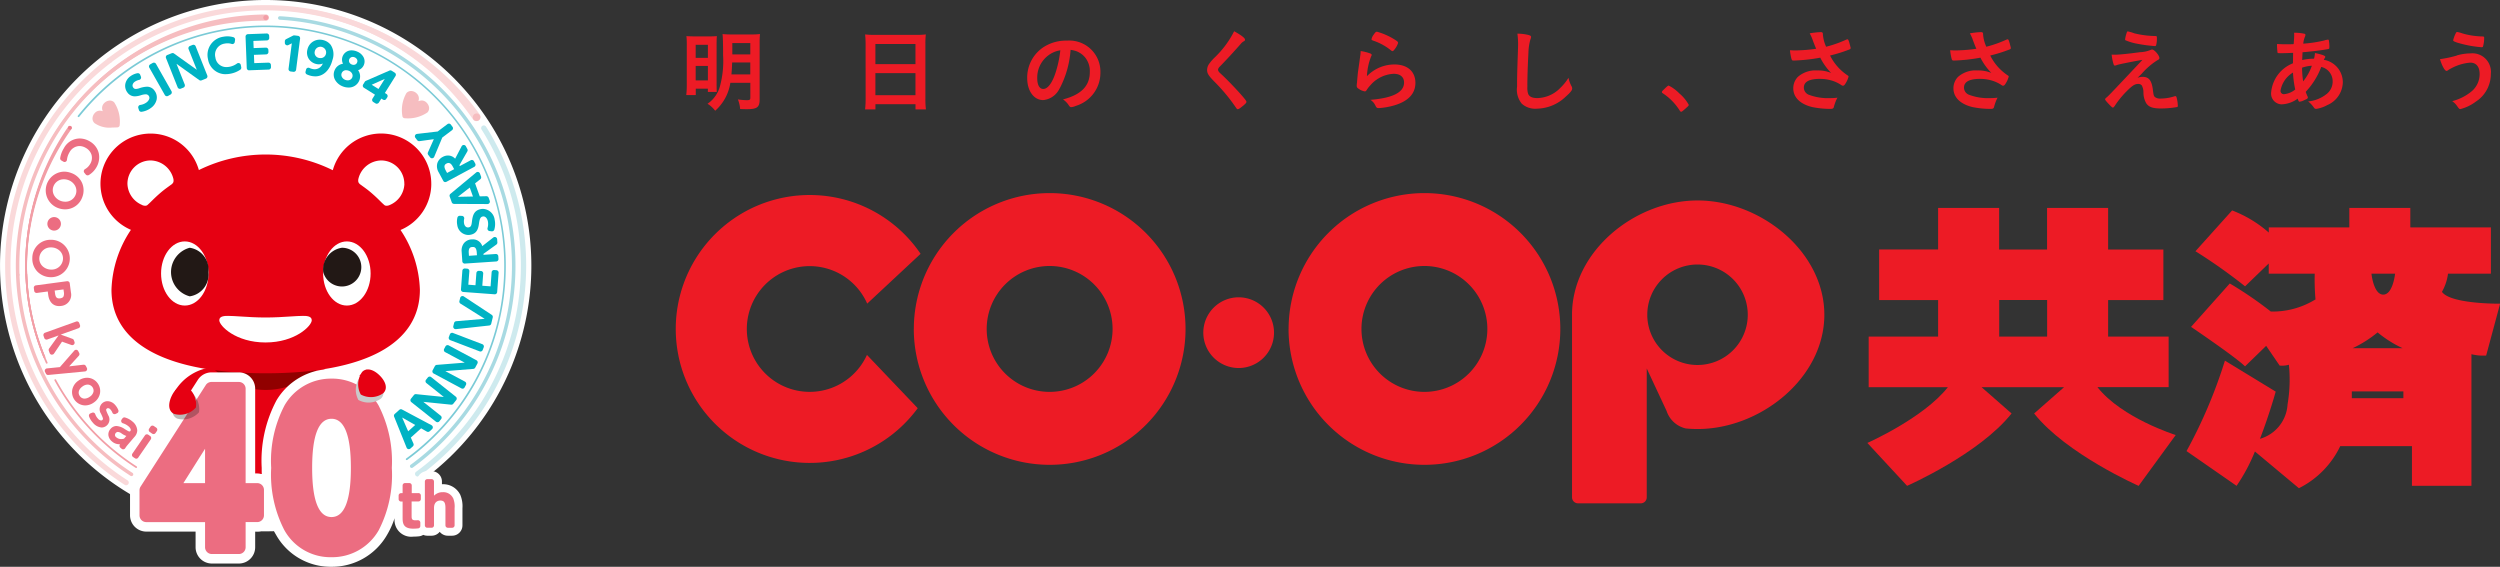 <svg xmlns="http://www.w3.org/2000/svg" xmlns:xlink="http://www.w3.org/1999/xlink" width="206.545" height="46.826" viewBox="0 0 206.545 46.826"><rect x="0" y="0" width="206.545" height="46.826" fill="#333333" stroke="none"/><defs><style>.a{fill:none;}.b{clip-path:url(#a);}.c{fill:#ed1b25;}.d{fill:#fff;}.e{fill:#f29ea6;}.f{fill:#ed7e8d;}.g{fill:#fad9da;}.h{fill:#f6bdc0;}.i{fill:#ceeaee;}.j{fill:#7acad6;}.k{fill:#a8dae2;}.l{fill:#e60012;}.m{fill:#910000;}.n{fill:#221815;}.o{fill:#ec6d81;}.p{opacity:0.3;}.p,.r{mix-blend-mode:multiply;isolation:isolate;}.q{clip-path:url(#c);}.s{clip-path:url(#e);}.t{clip-path:url(#f);}.u{fill:#c9caca;}.v{fill:#00b3c4;}</style><clipPath id="a"><rect class="a" width="206.545" height="46.826"/></clipPath><clipPath id="c"><rect class="a" width="2.251" height="2.388"/></clipPath><clipPath id="e"><rect class="a" width="2.288" height="2.289"/></clipPath><clipPath id="f"><rect class="a" width="2.288" height="2.288"/></clipPath></defs><g transform="translate(0.273)"><g class="b" transform="translate(-0.273)"><g transform="translate(0 0)"><g class="b"><path class="c" d="M128.895,49.04a11.067,11.067,0,1,1,.238-12.754L124.722,40.4a5.194,5.194,0,1,0-.02,4.238Z" transform="translate(-53.075 -15.316)"/><path class="c" d="M196.855,53.758a2.921,2.921,0,1,0-2.921-2.925,2.923,2.923,0,0,0,2.921,2.925" transform="translate(-94.519 -23.353)"/><path class="c" d="M147.28,42.352A11.224,11.224,0,1,1,158.5,53.571a11.227,11.227,0,0,1-11.223-11.22M158.5,47.545a5.2,5.2,0,1,0-5.2-5.193,5.194,5.194,0,0,0,5.2,5.193" transform="translate(-71.781 -15.169)"/><path class="c" d="M207.68,42.352A11.224,11.224,0,1,1,218.9,53.571a11.226,11.226,0,0,1-11.224-11.22M218.9,47.545a5.2,5.2,0,1,0-5.2-5.193,5.2,5.2,0,0,0,5.2,5.193" transform="translate(-101.218 -15.169)"/><path class="c" d="M259.531,46.187V56.831a.494.494,0,0,1-.493.5h-5.185a.5.5,0,0,1-.495-.5V41.751c0-5.212,5.159-9.443,10.374-9.443s10.472,4.231,10.472,9.443-5.257,9.44-10.472,9.44q-.487,0-.977-.047a2.192,2.192,0,0,1-1.587-1.454Zm4.2-.286a4.151,4.151,0,1,0-4.155-4.151,4.149,4.149,0,0,0,4.155,4.151" transform="translate(-123.481 -15.746)"/><path class="c" d="M317.207,48.319h-6.818l2.479,2.173c-2.65,3.349-8.631,5.979-8.631,5.979l-3.282-3.544s4.632-2.043,6.653-4.608h-6.545V44.143H306.8V41.122h-4.872V36.945H306.8V33.511h5.042v3.434h3.96V33.511h5.044v3.434h4.565v4.177h-4.565v3.021h5v4.175h-5.882c2.022,2.565,6.467,3.954,6.467,3.954l-3.065,4.2s-5.978-2.63-8.633-5.979l2.471-2.171Zm-1.4-7.2h-3.96v3.022h3.96Z" transform="translate(-146.677 -16.332)"/><path class="c" d="M363.055,41.075a19.008,19.008,0,0,1-.064-2.131h-3.8V38.1l-1.955,1.888a44.18,44.18,0,0,0-4.1-2.9l3.03-3.371a10.019,10.019,0,0,1,3.03,1.828v-.424h6.653V33.51h5.04v1.608h6.657v3.826h-3.544a4.1,4.1,0,0,1-.5,1.5c.717,1.023,4.805.979,4.805.979l-1.152,4.283a3.974,3.974,0,0,1-1.217-.11V56.47h-4.914V53.188H365.1a7.486,7.486,0,0,1-3.416,3.479l-3.634-3.035a14.655,14.655,0,0,1-1.516,2.838L352.4,53.6a40.758,40.758,0,0,0,3.172-7.472l4.195,2.558s-.517,1.879-1.3,3.9a3.146,3.146,0,0,0,2.28-2.852,12.087,12.087,0,0,0,.11-3.268,2.031,2.031,0,0,1-.764.069l-1.114-1.63L357.233,46.6c-.784-.779-4.46-3.261-4.46-3.261l3.2-3.587a31.249,31.249,0,0,1,3.389,2.318A6.718,6.718,0,0,0,363,41.1m7.315,7.569h-4.259v.562h4.259Zm-.063-3.568a9.651,9.651,0,0,1-2.067-1.308,9.651,9.651,0,0,1-2.066,1.308Zm-2.574-6.157s.172,1.729.973,1.729.979-1.729.979-1.729Z" transform="translate(-171.753 -16.332)"/><path class="c" d="M110.645,6.394a6.218,6.218,0,0,0-.031-.735c.21.012.365.022.78.022h1.12c.282,0,.432-.009.616-.022-.014.169-.022.317-.022.652V9.531c0,.379.007.587.014.737h-.735V10h-1v.526H110.6a6.61,6.61,0,0,0,.044-.846Zm.734,1.061h1.01V6.378h-1.01Zm0,1.862h1.01V8.123h-1.01Zm2.865.2a3.857,3.857,0,0,1-1.254,2.308,2.3,2.3,0,0,0-.632-.578,2.546,2.546,0,0,0,1.019-1.418,7.963,7.963,0,0,0,.268-2.588c0-1-.016-1.433-.045-1.753a6.989,6.989,0,0,0,.786.031h1.537a6.112,6.112,0,0,0,.771-.031,6.907,6.907,0,0,0-.031.788V10.9c0,.631-.208.794-1.039.794-.165,0-.289,0-.571-.014a2.689,2.689,0,0,0-.186-.794,5.38,5.38,0,0,0,.728.065c.251,0,.3-.036.3-.213V9.516Zm.148-1.684c-.007.313-.029.676-.058.989h1.557V7.832Zm1.5-1.6h-1.485v.935h1.485Z" transform="translate(-53.904 -2.674)"/><path class="c" d="M139.462,6.312c0-.275-.016-.528-.038-.764a6.12,6.12,0,0,0,.8.036h3.45a5.465,5.465,0,0,0,.764-.036,6.427,6.427,0,0,0-.036.734v4.594a6.605,6.605,0,0,0,.045.867h-.862v-.43h-3.31v.43h-.855a7.683,7.683,0,0,0,.045-.867ZM140.272,8h3.31V6.341h-3.31Zm0,2.569h3.31V8.745h-3.31Z" transform="translate(-67.948 -2.704)"/><path class="c" d="M168.223,10.5a1.663,1.663,0,0,1-1.351.958c-.771,0-1.321-.757-1.321-1.809a3,3,0,0,1,1.438-2.621,3.421,3.421,0,0,1,1.85-.482,2.568,2.568,0,0,1,2.76,2.627,2.856,2.856,0,0,1-2.042,2.768,1.139,1.139,0,0,1-.363.1c-.088,0-.127-.031-.222-.172a1.632,1.632,0,0,0-.466-.466c1.5-.387,2.217-1.113,2.217-2.263a1.783,1.783,0,0,0-.437-1.263,1.763,1.763,0,0,0-.7-.468,2.365,2.365,0,0,0-.452-.1,8.059,8.059,0,0,1-.907,3.2m-1.107-2.6a2.3,2.3,0,0,0-.741,1.729c0,.573.186.9.5.9.372,0,.751-.506,1.031-1.394a9.212,9.212,0,0,0,.378-1.8,2.189,2.189,0,0,0-1.165.565" transform="translate(-80.685 -3.189)"/><path class="c" d="M197.676,5.737c0,.067-.024.089-.157.163a.822.822,0,0,0-.184.17c-.527.6-1.18,1.315-1.707,1.85-.127.125-.179.215-.179.3s.059.179.2.306c.452.406,1.2,1.18,1.723,1.772.332.387.421.5.421.58s-.141.215-.437.444c-.141.112-.222.155-.274.155s-.089-.022-.163-.141a14.845,14.845,0,0,0-1.693-2.054c-.563-.565-.683-.752-.683-1.055a.9.9,0,0,1,.148-.466,3.707,3.707,0,0,1,.52-.595,7.9,7.9,0,0,0,1.567-2.129c.578.318.9.563.9.7" transform="translate(-94.815 -2.456)"/><path class="c" d="M218.7,9.162c.036-.416.058-.674.082-.808.134-.964.193-1.38.193-1.4a2.013,2.013,0,0,0,.014-.246,3.931,3.931,0,0,1,.8.2c.083.043.112.074.112.125a.205.205,0,0,1-.038.1,5.054,5.054,0,0,0-.356,1.653,3.164,3.164,0,0,1,2.27-.97c1.077,0,1.736.578,1.736,1.519,0,.883-.576,1.508-1.727,1.855a5.832,5.832,0,0,1-1.3.231c-.154,0-.192-.029-.3-.253a1.1,1.1,0,0,0-.392-.43c1.861-.148,2.782-.623,2.782-1.432,0-.454-.32-.719-.855-.719a2.719,2.719,0,0,0-1.949.972,2.225,2.225,0,0,0-.262.334c-.065.11-.11.148-.177.148a1.237,1.237,0,0,1-.549-.246.235.235,0,0,1-.119-.237,1.345,1.345,0,0,1,.023-.237Zm3.05-3.436c.266.165.334.222.334.306a1.543,1.543,0,0,1-.255.488c-.116.157-.155.193-.213.193-.036,0-.059-.014-.148-.082a4.614,4.614,0,0,0-1.447-.785c-.112-.046-.134-.058-.134-.119a.924.924,0,0,1,.191-.392c.121-.179.172-.224.262-.224a5.548,5.548,0,0,1,1.409.616" transform="translate(-106.575 -2.49)"/><path class="c" d="M245.439,5.527c.165.052.217.09.217.165a.445.445,0,0,1-.045.177,4.293,4.293,0,0,0-.172,1.113c-.065,1.286-.089,2.072-.089,2.872a1.6,1.6,0,0,0,.06.52c.081.244.341.37.757.37a2.727,2.727,0,0,0,1.917-.852,4.257,4.257,0,0,0,.665-.824,2.43,2.43,0,0,0,.269.726.457.457,0,0,1,.036.171c0,.134-.156.326-.527.653a3.518,3.518,0,0,1-2.388,1,1.658,1.658,0,0,1-1.247-.408,1.834,1.834,0,0,1-.392-1.411c0-.645.005-1.053.065-2.76.007-.222.015-.415.015-.52a6.46,6.46,0,0,0-.053-1.1,4.082,4.082,0,0,1,.912.11" transform="translate(-119.163 -2.64)"/><path class="c" d="M269.275,14.435a3.267,3.267,0,0,1,.786.95c0,.059-.022.083-.237.281-.253.224-.332.291-.384.291s-.083-.029-.129-.105a4.7,4.7,0,0,0-1.378-1.411c-.069-.044-.09-.074-.09-.11,0-.059.022-.082.349-.394.126-.11.162-.141.216-.141a3.207,3.207,0,0,1,.867.638" transform="translate(-130.54 -6.724)"/><path class="c" d="M293.5,6.469a.119.119,0,0,1-.074.134,12.133,12.133,0,0,1-1.626.511,4.248,4.248,0,0,0,1.469,1.655.1.1,0,0,1,.059.089,2.009,2.009,0,0,1-.289.623c-.067.1-.112.126-.177.126s-.069-.007-.165-.074a2.913,2.913,0,0,0-.836-.372,3.4,3.4,0,0,0-.907-.117c-.883,0-1.32.243-1.32.728a.64.64,0,0,0,.437.593,4.436,4.436,0,0,0,1.743.267,4.121,4.121,0,0,0,.595-.036,3.514,3.514,0,0,0-.3.786c-.038.112-.1.141-.3.141a7.545,7.545,0,0,1-1.5-.155c-.986-.246-1.548-.8-1.548-1.545a1.347,1.347,0,0,1,.385-.95,2.213,2.213,0,0,1,1.595-.526,2.778,2.778,0,0,1,1.149.208,5.064,5.064,0,0,1-.9-1.263,14.685,14.685,0,0,1-2.213.239c-.1,0-.134-.031-.17-.155a4.158,4.158,0,0,1-.119-.7c.237.016.356.016.5.016a12.818,12.818,0,0,0,1.664-.136c-.045-.094-.215-.524-.268-.666a3.514,3.514,0,0,0-.267-.609,6.764,6.764,0,0,1,.9-.1c.132,0,.186.036.186.132a2.992,2.992,0,0,0,.251,1.031l.014.045a9.618,9.618,0,0,0,1.685-.594.214.214,0,0,1,.09-.02c.065,0,.117.132.237.614Z" transform="translate(-140.604 -2.527)"/><path class="c" d="M319.312,6.469a.118.118,0,0,1-.076.134,12.3,12.3,0,0,1-1.624.511,4.232,4.232,0,0,0,1.469,1.655.1.1,0,0,1,.058.089,2.039,2.039,0,0,1-.288.623c-.067.1-.112.126-.178.126s-.067-.007-.163-.074a2.921,2.921,0,0,0-.838-.372,3.372,3.372,0,0,0-.907-.117q-1.322,0-1.321.728a.639.639,0,0,0,.439.593,4.42,4.42,0,0,0,1.741.267,4.1,4.1,0,0,0,.594-.036,3.556,3.556,0,0,0-.294.786c-.038.112-.1.141-.3.141a7.441,7.441,0,0,1-1.5-.155c-.988-.246-1.552-.8-1.552-1.545a1.347,1.347,0,0,1,.385-.95,2.217,2.217,0,0,1,1.6-.526,2.787,2.787,0,0,1,1.151.208,5.17,5.17,0,0,1-.907-1.263,14.612,14.612,0,0,1-2.211.239c-.1,0-.132-.031-.17-.155a4.263,4.263,0,0,1-.117-.7c.237.016.356.016.5.016a12.759,12.759,0,0,0,1.662-.136c-.045-.094-.215-.524-.267-.666a3.251,3.251,0,0,0-.268-.609,6.8,6.8,0,0,1,.9-.1c.134,0,.188.036.188.132a2.945,2.945,0,0,0,.251,1.031l.014.045a9.644,9.644,0,0,0,1.683-.594.223.223,0,0,1,.091-.02c.067,0,.119.132.236.614Z" transform="translate(-153.183 -2.527)"/><path class="c" d="M340.1,6.99c.332,0,1.215-.09,2.057-.208a2.492,2.492,0,0,0,.882-.186.274.274,0,0,1,.119-.036c.193,0,.608.482.608.7,0,.081-.038.126-.128.163a5.705,5.705,0,0,0-1.321,1.127c-.117.119-.237.231-.356.343a1.365,1.365,0,0,1,.422-.074c.513,0,.75.3.845,1.069.053.437.076.519.179.607a.711.711,0,0,0,.49.117,3.673,3.673,0,0,0,1.127-.191.158.158,0,0,1,.053-.007.1.1,0,0,1,.1.074,2.8,2.8,0,0,1,.112.721c0,.072-.023.1-.092.11a7.541,7.541,0,0,1-1.326.112c-.661,0-1-.127-1.2-.446a1.769,1.769,0,0,1-.222-.869,1.176,1.176,0,0,0-.141-.593.368.368,0,0,0-.3-.119c-.268,0-.482.141-.936.594a7.631,7.631,0,0,0-1.008,1.24c-.045.074-.1.119-.143.119s-.11-.052-.349-.305c-.215-.23-.289-.326-.289-.371s.007-.069.15-.186c.161-.148.222-.208.674-.683q1.138-1.2,2.263-2.4c-1.127.2-2.054.394-2.13.437a.4.4,0,0,1-.148.038c-.067,0-.082-.022-.134-.186a3.936,3.936,0,0,1-.134-.719c.127.007.179.007.268.007m1.58-1.772a7.712,7.712,0,0,0,1.789.23c.088.007.1.019.1.222a2.051,2.051,0,0,1-.067.549.106.106,0,0,1-.089.06,11.7,11.7,0,0,1-1.424-.186,4.61,4.61,0,0,1-1.026-.3.1.1,0,0,1-.022-.069,3.048,3.048,0,0,1,.14-.571c.022-.067.051-.088.091-.088a4.081,4.081,0,0,1,.511.15" transform="translate(-165.362 -2.47)"/><path class="c" d="M367.85,6.934c-.291.014-.654.029-.912.029-.363,0-.363,0-.379-.074a4.877,4.877,0,0,1-.038-.683c.336.014.468.022.714.022.213,0,.4,0,.66-.012.03-.359.045-.573.045-.737,0-.082,0-.11-.007-.206a4.07,4.07,0,0,1,.845.082c.059.014.09.043.09.1a.416.416,0,0,1-.045.157,2.034,2.034,0,0,0-.134.564,10.639,10.639,0,0,0,1.693-.253,1.925,1.925,0,0,1,.349-.081c.036,0,.058.02.074.067a3.228,3.228,0,0,1,.042.547c0,.121-.013.148-.094.165-.447.09-1.344.2-2.128.267V7l-.016.306-.007.222a4.272,4.272,0,0,1,.978-.11,2.883,2.883,0,0,0,.077-.468c.57.119.851.222.851.311,0,.03-.005.054-.072.15a.315.315,0,0,0-.047.1,1.882,1.882,0,0,1,1.568,1.841,2.1,2.1,0,0,1-1.284,1.9,2.769,2.769,0,0,1-.907.312.211.211,0,0,1-.186-.088,2.236,2.236,0,0,0-.488-.527,2.9,2.9,0,0,0,1.55-.631,1.3,1.3,0,0,0,.475-1.012,1.214,1.214,0,0,0-.943-1.208,6.155,6.155,0,0,1-1.283,2.058c.044.132.082.215.139.356a.211.211,0,0,1,.038.117c0,.069-.065.119-.3.215a1.081,1.081,0,0,1-.379.127c-.067,0-.082-.022-.163-.253a2.327,2.327,0,0,1-1.342.47.888.888,0,0,1-.847-1,2.85,2.85,0,0,1,1.8-2.39Zm-1.039,3.116a.273.273,0,0,0,.294.3,1.7,1.7,0,0,0,.921-.387,8.514,8.514,0,0,1-.186-1.4,2.167,2.167,0,0,0-1.029,1.492M369.4,8a2.9,2.9,0,0,0-.811.163,7.978,7.978,0,0,0,.09,1.129A4.353,4.353,0,0,0,369.4,8" transform="translate(-178.398 -2.569)"/><path class="c" d="M394.626,7.086a4.235,4.235,0,0,1,1.149-.17,1.533,1.533,0,0,1,1.664,1.7,2.718,2.718,0,0,1-1.247,2.292,3.581,3.581,0,0,1-1.263.609c-.094,0-.119-.022-.275-.246a1.518,1.518,0,0,0-.406-.407,4.166,4.166,0,0,0,1.6-.809,1.86,1.86,0,0,0,.666-1.433c0-.6-.281-.941-.778-.941a3.958,3.958,0,0,0-1.6.488,1.531,1.531,0,0,0-.266.165.152.152,0,0,1-.09.031c-.141,0-.379-.417-.542-.973a9.118,9.118,0,0,0,1.4-.3m.5-1.812a6.31,6.31,0,0,0,1.61.238c.112,0,.141.031.141.11a2.6,2.6,0,0,1-.1.73c-.014.034-.051.051-.1.051a9.385,9.385,0,0,1-2.041-.387c-.282-.1-.32-.126-.32-.193a2.574,2.574,0,0,1,.231-.607c.036-.059.058-.074.1-.074a2.909,2.909,0,0,1,.475.132" transform="translate(-191.651 -2.506)"/><path class="d" d="M43.9,21.948A21.949,21.949,0,1,1,21.949,0,21.948,21.948,0,0,1,43.9,21.948" transform="translate(0 0)"/><path class="e" d="M5.642,39.543a.073.073,0,0,1-.068-.045A19.781,19.781,0,0,1,7.693,20.49a.073.073,0,0,1,.119.084,19.634,19.634,0,0,0-2.1,18.868.073.073,0,0,1-.04.1.067.067,0,0,1-.028.006" transform="translate(-1.98 -9.971)"/><path class="e" d="M5.642,39.543a.073.073,0,0,1-.068-.045A19.781,19.781,0,0,1,7.693,20.49a.073.073,0,0,1,.119.084,19.634,19.634,0,0,0-2.1,18.868.073.073,0,0,1-.04.1.067.067,0,0,1-.028.006" transform="translate(-1.98 -9.971)"/><path class="e" d="M5.661,39.382A19.882,19.882,0,0,1,7.638,20.35a.164.164,0,1,1,.271.187l0,0a19.789,19.789,0,0,0-2.342,4.328A19.572,19.572,0,0,0,4.37,29.651a19.854,19.854,0,0,0,1.291,9.732" transform="translate(-2 -9.883)"/><path class="e" d="M5.86,51.536a.072.072,0,0,1-.067-.044,19.7,19.7,0,0,1-1.687-7.318.073.073,0,0,1,.07-.076.074.074,0,0,1,.075.07,19.565,19.565,0,0,0,1.675,7.264.073.073,0,0,1-.037.1.077.077,0,0,1-.03.006" transform="translate(-2.001 -21.492)"/><path class="e" d="M15.523,68.455a.071.071,0,0,1-.039-.012,19.985,19.985,0,0,1-6.707-7.213.073.073,0,1,1,.128-.07,19.85,19.85,0,0,0,6.657,7.16.073.073,0,0,1-.039.134" transform="translate(-4.273 -29.789)"/><path class="f" d="M11.27,20.454a.155.155,0,1,1-.155-.155.156.156,0,0,1,.155.155" transform="translate(-5.341 -9.893)"/><path class="g" d="M10.825,44.63a.219.219,0,0,1-.118-.035A21.529,21.529,0,0,1,9.318,9.354a.219.219,0,1,1,.265.349,21.1,21.1,0,0,0,1.361,34.524.219.219,0,0,1-.118.4" transform="translate(-0.4 -4.537)"/><path class="g" d="M47.768,10.3a.219.219,0,0,1-.179-.093A21.086,21.086,0,0,0,18.209,5.1c-.211.149-.423.3-.631.461a.219.219,0,0,1-.265-.349c.211-.16.428-.319.643-.471A21.524,21.524,0,0,1,47.946,9.96a.219.219,0,0,1-.179.345" transform="translate(-8.396 -0.398)"/><path class="g" d="M17.655,5.473A22.155,22.155,0,0,1,21.282,3.2,21.174,21.174,0,0,1,25.3,1.694,21.511,21.511,0,0,1,48.26,9.969a.347.347,0,0,1-.564.4l0-.006a20.954,20.954,0,0,0-6.037-5.821A21.165,21.165,0,0,0,21.32,3.28a22.125,22.125,0,0,0-3.665,2.193" transform="translate(-8.605 -0.481)"/><path class="h" d="M76.819,18.6a.311.311,0,1,1-.311-.311.31.31,0,0,1,.311.311" transform="translate(-37.137 -8.915)"/><path class="h" d="M2.71,24.095a.146.146,0,0,1-.146-.141c-.009-.252-.014-.509-.014-.764A20.664,20.664,0,0,1,23.191,2.551a.146.146,0,1,1,0,.292A20.372,20.372,0,0,0,2.842,23.189c0,.252,0,.505.014.754a.146.146,0,0,1-.14.151Z" transform="translate(-1.243 -1.243)"/><path class="h" d="M2.847,23.844a21.289,21.289,0,0,1,.231-4.109,20.375,20.375,0,0,1,1.045-3.987A20.643,20.643,0,0,1,23.33,2.337a.256.256,0,1,1,0,.511h0a20.362,20.362,0,0,0-20.189,16.9,21.3,21.3,0,0,0-.294,4.1" transform="translate(-1.38 -1.139)"/><path class="h" d="M12.12,60.784a.149.149,0,0,1-.079-.023,20.659,20.659,0,0,1-9.465-16.6.145.145,0,0,1,.14-.151.144.144,0,0,1,.152.14A20.364,20.364,0,0,0,12.2,60.515a.146.146,0,0,1-.079.269" transform="translate(-1.256 -21.448)"/><path class="e" d="M42.845,2.644a.207.207,0,1,1-.207-.207.207.207,0,0,1,.207.207" transform="translate(-20.68 -1.187)"/><path class="i" d="M67.119,49.227a.219.219,0,0,1-.129-.4,21.085,21.085,0,0,0,5.4-28.273.219.219,0,0,1,.371-.234,21.524,21.524,0,0,1-5.513,28.861.221.221,0,0,1-.129.042" transform="translate(-32.605 -9.855)"/><path class="j" d="M39.7,40.006a.073.073,0,0,1-.059-.03.074.074,0,0,1,.016-.1A19.711,19.711,0,1,0,12.646,11.645a.073.073,0,0,1-.114-.091A19.855,19.855,0,1,1,39.746,39.992a.074.074,0,0,1-.043.014" transform="translate(-6.1 -1.994)"/><path class="k" d="M55.854,39.936a.146.146,0,0,1-.086-.264A20.35,20.35,0,0,0,44.949,2.906a.146.146,0,0,1-.137-.154.144.144,0,0,1,.154-.137A20.642,20.642,0,0,1,55.94,39.908a.147.147,0,0,1-.086.028" transform="translate(-21.84 -1.274)"/><path class="l" d="M43.574,61.793c0-.248.479-2.433.479-2.433-2.36,2.09-2.36-.2-4.56-.2-.129,0-2.694.144-3.875.144-1.288,0-4.063-.144-4.179-.144a4.129,4.129,0,0,0-3.273,2,12.747,12.747,0,0,1,1.224,1.82c.129,2.068-.572.74,1.4-.492-.23,1.826-.065,3.607,1.058,4.534a3.348,3.348,0,0,0,.818.483c.067.279,2.255.5,2.252.471.274.016.516.02.7.02s.392,0,.643-.01c0,.026,2.178-.164,2.239-.422a3.1,3.1,0,0,0,.887-.541c1.094-.979,1.308-2.692,1.123-4.459,1.925,1.18,3.072.01,3.064-.761" transform="translate(-13.727 -28.831)"/><path class="l" d="M42.42,66a2.077,2.077,0,1,1,.046-2.394l-.829.772a.975.975,0,1,0,0,.8Z" transform="translate(-18.845 -30.557)"/><path class="m" d="M43.02,56.794A3.972,3.972,0,0,0,38.84,53.8a3.972,3.972,0,0,0-4.179,2.995,6.144,6.144,0,0,0,8.359,0" transform="translate(-16.893 -26.22)"/><path class="l" d="M43.521,25.711a4.144,4.144,0,0,0-8.136-1.157A12.5,12.5,0,0,0,24.32,24.54a4.143,4.143,0,1,0-5.613,4.939A9.384,9.384,0,0,0,17.1,34.43c0,4.447,4.524,6.9,12.739,6.9s12.741-2.449,12.741-6.9a9.375,9.375,0,0,0-1.6-4.939,4.143,4.143,0,0,0,2.543-3.78" transform="translate(-7.89 -10.49)"/><path class="d" d="M29.879,41.557c0,1.464-.878,2.65-1.96,2.65s-1.96-1.187-1.96-2.65.878-2.649,1.96-2.649,1.96,1.186,1.96,2.649" transform="translate(-12.652 -18.963)"/><path class="n" d="M30.654,41.937a1.822,1.822,0,0,1-1.544,2.007,2.076,2.076,0,0,1,0-4.014,1.822,1.822,0,0,1,1.544,2.007" transform="translate(-13.435 -19.461)"/><path class="d" d="M52.077,41.557c0,1.464.878,2.65,1.96,2.65S56,43.021,56,41.557s-.878-2.649-1.96-2.649-1.96,1.186-1.96,2.649" transform="translate(-25.381 -18.963)"/><path class="n" d="M52.093,41.937a1.6,1.6,0,1,0,1.544-2.007,1.822,1.822,0,0,0-1.544,2.007" transform="translate(-25.389 -19.461)"/><path class="d" d="M39.16,53.106c-2.466,0-3.821-1.379-3.821-1.837,0-.359.474-.359.728-.359.272,0,.634.024,1.053.05.578.037,1.3.083,2.04.083S40.621,51,41.2,50.96c.419-.027.781-.05,1.052-.05.254,0,.728,0,.728.359,0,.457-1.355,1.837-3.821,1.837" transform="translate(-17.223 -24.812)"/><path class="d" d="M21.743,29.543a.594.594,0,0,0,.3.059c.128-.017.159-.075.238-.145.186-.161.417-.425.9-.849.444-.389.749-.582.95-.737a.493.493,0,0,0,.2-.222.628.628,0,0,0-.008-.3,1.976,1.976,0,0,0-1.888-1.488,1.92,1.92,0,0,0-1.9,1.939,1.959,1.959,0,0,0,1.213,1.74" transform="translate(-10.006 -12.605)"/><path class="d" d="M61.539,27.8a1.919,1.919,0,0,0-1.9-1.939,1.975,1.975,0,0,0-1.887,1.488.628.628,0,0,0-.009.3.5.5,0,0,0,.2.222c.2.155.506.347.95.737.483.423.714.687.9.849.08.07.111.128.239.145a.6.6,0,0,0,.3-.059,1.959,1.959,0,0,0,1.213-1.74" transform="translate(-28.135 -12.605)"/><path class="d" d="M48.214,69.829A1.565,1.565,0,0,0,46.8,69h-.077v-.225a.855.855,0,0,0-.854-.855h-.355a.855.855,0,0,0-.827.643.853.853,0,0,0-.664-.319h-.356a.845.845,0,0,0-.309.059c.007-.213.011-.43.011-.653a10.867,10.867,0,0,0-1.2-5.556,5.3,5.3,0,0,0-9.111-.03,10.608,10.608,0,0,0-1.226,5.586c0,.177,0,.351.008.523a1.347,1.347,0,0,0-.377-.055h-.17V61.107a1.348,1.348,0,0,0-1.346-1.346h-2.26a1.341,1.341,0,0,0-1.133.619l-5.387,8.39a1.343,1.343,0,0,0-.213.727v2.073A1.348,1.348,0,0,0,22.3,72.915h4.07v1.291a1.348,1.348,0,0,0,1.346,1.347h2.231a1.348,1.348,0,0,0,1.346-1.347V72.915h.17a1.344,1.344,0,0,0,1.122-.6,6.256,6.256,0,0,0,.434.868A5.17,5.17,0,0,0,37.6,75.821a5.243,5.243,0,0,0,4.58-2.62,6.946,6.946,0,0,0,.634-1.4,1.378,1.378,0,0,0,1.535,1.53,4.589,4.589,0,0,0,.477-.026.854.854,0,0,0,.352-.12.849.849,0,0,0,.337.069h.355a.852.852,0,0,0,.669-.323.852.852,0,0,0,.669.323h.356a.855.855,0,0,0,.854-.854V70.988a2.437,2.437,0,0,0-.2-1.16" transform="translate(-10.211 -28.995)"/><path class="o" d="M32.207,69.658h-.956v-7.8a.561.561,0,0,0-.56-.56h-2.26a.557.557,0,0,0-.471.257l-5.387,8.39a.557.557,0,0,0-.089.3v2.073a.561.561,0,0,0,.56.56H27.9v2.077a.561.561,0,0,0,.56.56h2.231a.561.561,0,0,0,.56-.56V72.876h.956a.561.561,0,0,0,.56-.56v-2.1a.561.561,0,0,0-.56-.56m-4.308,0H26.11l1.79-2.839Zm10.447-8.633a4.418,4.418,0,0,0-3.873,2.2,9.877,9.877,0,0,0-1.11,5.175,10.01,10.01,0,0,0,1.077,5.121,4.355,4.355,0,0,0,3.907,2.258,4.424,4.424,0,0,0,3.906-2.239A9.964,9.964,0,0,0,43.33,68.4a10.129,10.129,0,0,0-1.092-5.154,4.431,4.431,0,0,0-3.891-2.224m0,11.438c-1.062,0-1.6-1.366-1.6-4.06s.539-4.06,1.6-4.06,1.6,1.366,1.6,4.06-.538,4.06-1.6,4.06m10.031-1.587a.894.894,0,0,0-.83-.468,1,1,0,0,0-.735.291V69.527a.2.2,0,0,0-.2-.2H46.26a.2.2,0,0,0-.2.2v3.618a.2.2,0,0,0,.2.2h.355a.2.2,0,0,0,.2-.2V71.711c0-.571.4-.615.52-.615.31,0,.425.167.425.615v1.435a.2.2,0,0,0,.2.2h.356a.2.2,0,0,0,.2-.2V71.735a1.821,1.821,0,0,0-.129-.859m-2.849-.391h-.562v-.633a.2.2,0,0,0-.2-.2h-.356a.2.2,0,0,0-.2.2v.633h-.128a.2.2,0,0,0-.2.2v.293a.2.2,0,0,0,.2.2h.128V72.46c0,.449,0,.959.878.959a3.888,3.888,0,0,0,.41-.023.2.2,0,0,0,.176-.2V72.92a.2.2,0,0,0-.2-.2h-.016c-.063.005-.125.008-.183.008-.274,0-.32-.1-.32-.324V71.172h.562a.2.2,0,0,0,.2-.2v-.293a.2.2,0,0,0-.2-.2" transform="translate(-10.958 -29.742)"/><g class="p" transform="translate(14.24 32.274)"><g class="q"><g transform="translate(0 0)"><g class="q"><path class="n" d="M29.227,63.023a1.755,1.755,0,0,1,.752,1.718,1.756,1.756,0,0,1-1.8.527c-.489-.228-.5-.844-.209-1.464s.767-1.009,1.256-.781" transform="translate(-27.778 -62.958)"/></g></g></g></g><path class="l" d="M28.727,62.265a1.755,1.755,0,0,1,.752,1.718,1.756,1.756,0,0,1-1.8.527c-.489-.228-.5-.844-.209-1.464s.767-1.009,1.256-.781" transform="translate(-13.295 -30.314)"/><g class="r" transform="translate(29.392 30.975)"><g class="s"><g transform="translate(0 0)"><g class="t"><path class="u" d="M59.425,62.376a1.756,1.756,0,0,1-1.871.119,1.755,1.755,0,0,1,.119-1.872c.381-.381.964-.179,1.448.305s.686,1.066.3,1.447" transform="translate(-57.336 -60.425)"/></g></g></g></g><path class="l" d="M59.809,61.495a1.756,1.756,0,0,1-1.871.119,1.755,1.755,0,0,1,.119-1.872c.381-.381.964-.179,1.448.305s.686,1.066.3,1.447" transform="translate(-28.131 -29.02)"/><path class="h" d="M16.536,18.438a2.138,2.138,0,0,1-1.458-.364.514.514,0,0,1-.167-.437.694.694,0,0,1,.189-.4.549.549,0,0,1,.411-.192.849.849,0,0,1,.249.045.576.576,0,0,1,.112-.666.669.669,0,0,1,.472-.215.506.506,0,0,1,.354.145,2.856,2.856,0,0,1,.458,1.872.2.2,0,0,1-.188.2c-.163.008-.3.011-.431.011" transform="translate(-7.266 -7.901)"/><path class="v" d="M21.495,14.984a.2.2,0,0,1-.188-.138l-.055-.175a.2.2,0,0,1,.158-.253,1.152,1.152,0,0,0,.509-.2.656.656,0,0,0,.225-.267.285.285,0,0,0-.028-.288.3.3,0,0,0-.26-.124,1.414,1.414,0,0,0-.386.075,1.742,1.742,0,0,1-.5.093.738.738,0,0,1-.63-.336.892.892,0,0,1-.159-.693,1.021,1.021,0,0,1,.43-.639,1.42,1.42,0,0,1,.574-.245.185.185,0,0,1,.037,0,.2.2,0,0,1,.184.125l.064.164a.2.2,0,0,1-.143.264.965.965,0,0,0-.364.153.438.438,0,0,0-.178.24.284.284,0,0,0,.047.24.252.252,0,0,0,.22.117,1.043,1.043,0,0,0,.288-.061,2.171,2.171,0,0,1,.622-.126.75.75,0,0,1,.646.351.907.907,0,0,1,.157.723,1.161,1.161,0,0,1-.487.694,1.681,1.681,0,0,1-.751.305l-.029,0" transform="translate(-9.826 -5.747)"/><path class="v" d="M25.489,12.868a.2.2,0,0,1-.171-.1l-1.283-2.263a.2.2,0,0,1-.018-.15.2.2,0,0,1,.093-.118l.209-.118a.2.2,0,0,1,.268.074l1.283,2.264a.2.2,0,0,1-.074.268l-.209.118a.2.2,0,0,1-.1.026" transform="translate(-11.701 -4.919)"/><path class="v" d="M27.886,10.857a.206.206,0,0,1-.078-.016.2.2,0,0,1-.105-.108l-.962-2.418a.2.2,0,0,1,0-.151.2.2,0,0,1,.108-.105l.365-.145a.2.2,0,0,1,.073-.014.2.2,0,0,1,.114.036l1.885,1.347-.681-1.711a.2.2,0,0,1,.11-.255l.219-.088a.2.2,0,0,1,.073-.014.2.2,0,0,1,.078.016.2.2,0,0,1,.105.108l.962,2.418a.2.2,0,0,1-.11.255l-.364.145a.2.2,0,0,1-.073.014.2.2,0,0,1-.114-.036L27.608,8.79l.681,1.711a.2.2,0,0,1-.11.255l-.219.088a.2.2,0,0,1-.073.014" transform="translate(-13.026 -3.517)"/><path class="v" d="M34.962,8.983a1.464,1.464,0,0,1-1.474-1.248,1.511,1.511,0,0,1,1.258-1.845,1.752,1.752,0,0,1,.347-.035,1.772,1.772,0,0,1,.492.07.2.2,0,0,1,.14.217l-.026.183a.2.2,0,0,1-.195.169.194.194,0,0,1-.062-.01,1.063,1.063,0,0,0-.334-.053,1.265,1.265,0,0,0-.245.025A.924.924,0,0,0,34.1,7.606a.9.9,0,0,0,.921.788,1.358,1.358,0,0,0,.266-.028,1.5,1.5,0,0,0,.6-.267.2.2,0,0,1,.188-.025.2.2,0,0,1,.122.145l.039.195a.2.2,0,0,1-.084.2,2.157,2.157,0,0,1-.79.324,2.058,2.058,0,0,1-.4.042" transform="translate(-16.304 -2.853)"/><path class="v" d="M39.882,8.438a.2.2,0,0,1-.2-.19l-.1-2.6a.2.2,0,0,1,.19-.2l1.561-.058a.2.2,0,0,1,.2.19l.007.184a.2.2,0,0,1-.189.2l-1.122.042.022.592,1.017-.037a.2.2,0,0,1,.2.189l.006.169a.2.2,0,0,1-.189.2l-1.01.037.026.685L41.478,7.8a.2.2,0,0,1,.2.189l.007.184a.2.2,0,0,1-.19.2l-1.61.059" transform="translate(-19.295 -2.625)"/><path class="v" d="M46.645,8.712l-.026,0-.234-.03a.2.2,0,0,1-.17-.22l.271-2.107L46.2,6.5a.2.2,0,0,1-.091.022.2.2,0,0,1-.1-.028.2.2,0,0,1-.1-.167V6.186a.2.2,0,0,1,.107-.176l.57-.289a.194.194,0,0,1,.089-.022l.025,0,.3.038a.2.2,0,0,1,.17.22L46.839,8.54a.2.2,0,0,1-.195.172" transform="translate(-22.376 -2.777)"/><path class="v" d="M50.03,9.421a1.579,1.579,0,0,1-.386-.051,1.6,1.6,0,0,1-.31-.113.2.2,0,0,1-.1-.225l.045-.176a.2.2,0,0,1,.108-.13.2.2,0,0,1,.083-.018.2.2,0,0,1,.085.019,1.151,1.151,0,0,0,.214.078A.927.927,0,0,0,50,8.836a.717.717,0,0,0,.659-.476.879.879,0,0,1-.327.068.962.962,0,0,1-.24-.033,1,1,0,0,1-.587-.415.968.968,0,0,1-.112-.787,1.034,1.034,0,0,1,1.021-.8,1.154,1.154,0,0,1,.291.037,1.14,1.14,0,0,1,.6.38,1.4,1.4,0,0,1,.154,1.255c-.218.851-.752,1.359-1.427,1.359m.424-2.447A.473.473,0,0,0,50,7.347a.44.44,0,0,0,.332.551.547.547,0,0,0,.132.016.448.448,0,0,0,.455-.343.471.471,0,0,0-.053-.371.5.5,0,0,0-.414-.226" transform="translate(-23.991 -3.114)"/><path class="v" d="M55,11.187a1.308,1.308,0,0,1-.507-.108,1.231,1.231,0,0,1-.589-.507.9.9,0,0,1-.046-.814.877.877,0,0,1,.691-.535.751.751,0,0,1-.021-.633.778.778,0,0,1,.741-.473,1.137,1.137,0,0,1,.449.1,1.029,1.029,0,0,1,.539.485.761.761,0,0,1-.461,1.055.876.876,0,0,1,.09.869.928.928,0,0,1-.886.561m-.185-1.43a.386.386,0,0,0-.371.232.371.371,0,0,0,.012.321.519.519,0,0,0,.263.238.552.552,0,0,0,.216.046.392.392,0,0,0,.375-.235.378.378,0,0,0,0-.3.493.493,0,0,0-.272-.252.56.56,0,0,0-.222-.048m.537-1.1a.315.315,0,0,0-.279.452.382.382,0,0,0,.191.169.406.406,0,0,0,.16.034.3.3,0,0,0,.288-.192.294.294,0,0,0-.005-.256.378.378,0,0,0-.193-.172.412.412,0,0,0-.163-.035" transform="translate(-26.211 -3.956)"/><path class="v" d="M59.62,14.1a.2.2,0,0,1-.1-.03l-.194-.121a.2.2,0,0,1-.062-.271l.207-.329-.916-.575a.2.2,0,0,1-.062-.271l.138-.221a.2.2,0,0,1,.088-.076l1.95-.85a.191.191,0,0,1,.078-.017.2.2,0,0,1,.1.03l.26.163a.2.2,0,0,1,.062.271l-.881,1.405.136.086a.2.2,0,0,1,.088.123.2.2,0,0,1-.025.148L60.4,13.7a.2.2,0,0,1-.123.087.218.218,0,0,1-.044,0,.2.2,0,0,1-.1-.03l-.136-.086-.206.329a.2.2,0,0,1-.123.087.211.211,0,0,1-.044.005M59.2,12.527l.559.351.522-.834Z" transform="translate(-28.491 -5.526)"/><path class="h" d="M65.04,16.919a.2.2,0,0,1-.2-.186,2.813,2.813,0,0,1,.333-1.892.509.509,0,0,1,.384-.173.673.673,0,0,1,.45.187.582.582,0,0,1,.153.657.8.8,0,0,1,.279-.062.561.561,0,0,1,.388.167.708.708,0,0,1,.205.343.51.51,0,0,1-.126.481,2.858,2.858,0,0,1-1.867.477Z" transform="translate(-31.595 -7.149)"/><path class="o" d="M11.96,25.367a.2.2,0,0,1-.153-.072l-.117-.144a.2.2,0,0,1,.056-.3,1.125,1.125,0,0,0,.413-.407.952.952,0,0,0,.127-.768,1.008,1.008,0,0,0-.462-.572,1.057,1.057,0,0,0-.541-.161.964.964,0,0,0-.821.521,1.508,1.508,0,0,0-.209.622.2.2,0,0,1-.108.155.2.2,0,0,1-.087.021.2.2,0,0,1-.1-.029l-.17-.1a.2.2,0,0,1-.093-.2,2.149,2.149,0,0,1,.3-.8,1.494,1.494,0,0,1,1.311-.814,1.648,1.648,0,0,1,.848.248,1.548,1.548,0,0,1,.728.967,1.627,1.627,0,0,1-.22,1.208,1.772,1.772,0,0,1-.593.594.2.2,0,0,1-.1.029" transform="translate(-4.722 -10.878)"/><path class="o" d="M8.962,30.778a1.672,1.672,0,0,1-.585-.109,1.551,1.551,0,0,1,.5-3.006,1.679,1.679,0,0,1,.587.11,1.532,1.532,0,0,1,.9.822,1.551,1.551,0,0,1,.019,1.171,1.5,1.5,0,0,1-1.415,1.012m-.1-2.483A.9.9,0,0,0,8,28.877a.875.875,0,0,0,.049.734,1.047,1.047,0,0,0,.548.468,1.074,1.074,0,0,0,.374.068.9.9,0,0,0,.864-.583.872.872,0,0,0-.049-.734,1.043,1.043,0,0,0-.548-.468,1.076,1.076,0,0,0-.374-.068" transform="translate(-3.583 -13.482)"/><path class="o" d="M8.192,36.1a.564.564,0,0,1-.11-.011.559.559,0,0,1,.107-1.107.605.605,0,0,1,.109.01A.559.559,0,0,1,8.192,36.1" transform="translate(-3.719 -17.048)"/><path class="o" d="M6.714,41.737a1.564,1.564,0,0,1-1.1-.475,1.541,1.541,0,0,1-.406-1.121,1.5,1.5,0,0,1,1.546-1.495h.06a1.546,1.546,0,0,1-.04,3.091h-.06m.044-2.461a.935.935,0,0,0-.972.884.872.872,0,0,0,.28.68,1.044,1.044,0,0,0,.668.268h.039a.934.934,0,0,0,.97-.884.875.875,0,0,0-.28-.68,1.045,1.045,0,0,0-.668-.268Z" transform="translate(-2.538 -18.835)"/><path class="o" d="M7.536,47.376c-.494,0-.822-.34-.9-.932L6.6,46.17l-.9.12-.026,0a.2.2,0,0,1-.195-.171l-.031-.234a.2.2,0,0,1,.169-.221l2.578-.344.026,0a.2.2,0,0,1,.119.04.2.2,0,0,1,.075.13l.1.758A.919.919,0,0,1,7.7,47.365a1.242,1.242,0,0,1-.161.011M7.17,46.094l.027.2c.038.291.105.449.344.449a.627.627,0,0,0,.079-.006c.2-.027.26-.112.288-.173a.717.717,0,0,0,.019-.368L7.9,46Z" transform="translate(-2.654 -22.088)"/><path class="o" d="M7.694,54.548l-.024,0a.2.2,0,0,1-.161-.129l-.073-.2a.2.2,0,0,1,.026-.181l.762-1.057a.183.183,0,0,1,.021-.024h0l-.931.334a.2.2,0,0,1-.067.011.2.2,0,0,1-.185-.13L7,52.988a.2.2,0,0,1,.118-.252l2.579-.926a.188.188,0,0,1,.066-.012.2.2,0,0,1,.186.13l.065.18a.2.2,0,0,1-.119.252l-1.48.532,0,0a.2.2,0,0,1,.045.011l.932.337a.2.2,0,0,1,.118.119l.05.138a.2.2,0,0,1-.185.263.2.2,0,0,1-.066-.011l-.78-.278-.663.986a.2.2,0,0,1-.163.087" transform="translate(-3.404 -25.245)"/><path class="o" d="M7.485,58.456a.2.2,0,0,1-.175-.107L7.234,58.2a.2.2,0,0,1,.155-.286l1.075-.109,1.189-1.362a.2.2,0,0,1,.148-.068l.024,0a.2.2,0,0,1,.151.106l.083.161a.2.2,0,0,1-.029.222l-.8.88,1.181-.137.023,0a.2.2,0,0,1,.175.107l.085.164a.2.2,0,0,1-.156.286L7.5,58.455H7.485" transform="translate(-3.515 -27.476)"/><path class="o" d="M12.7,63.167a1.1,1.1,0,0,1-1.071-1.278,1.189,1.189,0,0,1,.514-.769,1.237,1.237,0,0,1,.709-.238,1.071,1.071,0,0,1,.884.465,1.086,1.086,0,0,1,.188.816,1.181,1.181,0,0,1-.511.764,1.242,1.242,0,0,1-.713.24m.2-1.722a.736.736,0,0,0-.418.154c-.319.224-.408.535-.227.792a.469.469,0,0,0,.394.214.764.764,0,0,0,.43-.156.672.672,0,0,0,.308-.42.51.51,0,0,0-.087-.373.5.5,0,0,0-.4-.211" transform="translate(-5.662 -29.672)"/><path class="o" d="M15.391,66.832a1.04,1.04,0,0,1-.726-.389,1.553,1.553,0,0,1-.325-.529.2.2,0,0,1,.113-.249l.143-.057a.2.2,0,0,1,.073-.014.191.191,0,0,1,.082.018.2.2,0,0,1,.1.114,1.029,1.029,0,0,0,.221.369.391.391,0,0,0,.265.155.153.153,0,0,0,.1-.039c.08-.074.089-.1-.111-.524a.667.667,0,0,1,.095-.853.656.656,0,0,1,.449-.179.863.863,0,0,1,.622.309,1.4,1.4,0,0,1,.269.433.2.2,0,0,1-.1.251l-.125.061a.193.193,0,0,1-.157.006.2.2,0,0,1-.112-.112.83.83,0,0,0-.159-.259.281.281,0,0,0-.2-.112.152.152,0,0,0-.107.044c-.074.068-.082.094.112.516l.012.027a.662.662,0,0,1-.546,1.013Z" transform="translate(-6.983 -31.511)"/><path class="o" d="M18.689,69.91a.2.2,0,0,1-.128-.047l-.107-.092a.2.2,0,0,1-.031-.266l.011-.015c-.023,0-.045,0-.066,0a.921.921,0,0,1-.608-.234.814.814,0,0,1-.289-.484.663.663,0,0,1,.167-.54.631.631,0,0,1,.5-.249,1.383,1.383,0,0,1,.68.253c.242.15.33.2.39.2a.092.092,0,0,0,.075-.041.16.16,0,0,0,.023-.153.56.56,0,0,0-.181-.236,1.288,1.288,0,0,0-.468-.252.2.2,0,0,1-.1-.3l.072-.1a.2.2,0,0,1,.16-.083.2.2,0,0,1,.054.008,1.591,1.591,0,0,1,.6.324,1.019,1.019,0,0,1,.409.755.844.844,0,0,1-.252.549l-.541.635a2.165,2.165,0,0,0-.2.272.2.2,0,0,1-.136.092l-.031,0m-.435-1.433a.237.237,0,0,0-.186.094.231.231,0,0,0,.046.348.623.623,0,0,0,.411.148.822.822,0,0,0,.232-.035l.191-.224a1.463,1.463,0,0,1-.414-.221.549.549,0,0,0-.28-.109" transform="translate(-8.512 -32.787)"/><path class="o" d="M21.62,71.322a.193.193,0,0,1-.111-.035l-.155-.106a.2.2,0,0,1-.051-.274l1.042-1.514a.2.2,0,0,1,.127-.082.206.206,0,0,1,.035,0,.2.2,0,0,1,.112.035l.155.107a.2.2,0,0,1,.05.273l-1.042,1.515a.2.2,0,0,1-.126.082.213.213,0,0,1-.036,0m1.43-2.033a.2.2,0,0,1-.112-.035l-.2-.136a.2.2,0,0,1-.051-.274l.117-.17a.2.2,0,0,1,.127-.082.166.166,0,0,1,.035,0,.2.2,0,0,1,.112.035l.2.136a.2.2,0,0,1,.05.274l-.117.17a.2.2,0,0,1-.126.082.211.211,0,0,1-.036,0" transform="translate(-10.366 -33.429)"/><path class="v" d="M64.716,69.252a.211.211,0,0,1-.044-.005.2.2,0,0,1-.138-.118L63.5,66.562a.2.2,0,0,1,.051-.219l.38-.341a.2.2,0,0,1,.131-.051.192.192,0,0,1,.093.024l2.442,1.3a.2.2,0,0,1,.039.32l-.2.18a.2.2,0,0,1-.131.05.2.2,0,0,1-.1-.026l-.472-.27-.851.764.218.5a.2.2,0,0,1-.049.225l-.2.18a.2.2,0,0,1-.132.051m-.06-1.471.585-.525-1.081-.617.5,1.143" transform="translate(-30.94 -32.142)"/><path class="v" d="M68.378,64.461a.194.194,0,0,1-.123-.043L66.22,62.8a.2.2,0,0,1-.031-.277l.245-.307a.2.2,0,0,1,.154-.074h.019l2.3.234-1.44-1.148a.2.2,0,0,1-.073-.132.2.2,0,0,1,.042-.145l.148-.185a.2.2,0,0,1,.154-.074.194.194,0,0,1,.123.043L69.9,62.356a.2.2,0,0,1,.031.276l-.245.307a.2.2,0,0,1-.154.074h-.02l-2.3-.234,1.44,1.148a.2.2,0,0,1,.073.132.2.2,0,0,1-.042.145l-.148.185a.2.2,0,0,1-.154.074" transform="translate(-32.238 -29.579)"/><path class="v" d="M72.172,59.213a.191.191,0,0,1-.093-.024l-2.293-1.228a.2.2,0,0,1-.08-.266l.185-.346a.2.2,0,0,1,.158-.1l2.308-.185-1.622-.869a.2.2,0,0,1-.08-.266l.111-.209a.2.2,0,0,1,.267-.08l2.293,1.228a.2.2,0,0,1,.08.267l-.185.346a.2.2,0,0,1-.158.1l-2.308.185,1.623.869a.2.2,0,0,1,.08.266l-.112.208a.2.2,0,0,1-.116.1.215.215,0,0,1-.057.008" transform="translate(-33.961 -27.104)"/><path class="v" d="M74.94,55.184a.194.194,0,0,1-.07-.013l-2.43-.928a.2.2,0,0,1-.113-.254l.085-.224a.2.2,0,0,1,.184-.127.2.2,0,0,1,.07.013l2.43.928a.2.2,0,0,1,.113.254l-.086.224a.2.2,0,0,1-.184.127" transform="translate(-35.244 -26.142)"/><path class="v" d="M73.241,50.444a.2.2,0,0,1-.191-.243l.064-.263a.2.2,0,0,1,.174-.15l2.355-.2-2-1.253a.2.2,0,0,1-.087-.213l.064-.263a.2.2,0,0,1,.119-.137.194.194,0,0,1,.18.019l2.308,1.522a.2.2,0,0,1,.083.211l-.126.52a.2.2,0,0,1-.17.149l-2.748.3h-.022" transform="translate(-35.6 -23.25)"/><path class="v" d="M77.069,45.4l-2.6-.193A.2.2,0,0,1,74.292,45l.115-1.551a.2.2,0,0,1,.2-.182h.014l.184.014a.2.2,0,0,1,.181.211L74.9,44.608l.591.044.075-1.008a.2.2,0,0,1,.2-.182h.014l.169.012a.2.2,0,0,1,.181.211l-.075,1.008.684.051.087-1.168a.2.2,0,0,1,.068-.134.2.2,0,0,1,.129-.048h.014l.184.014a.2.2,0,0,1,.181.211l-.119,1.6a.2.2,0,0,1-.2.182h-.015" transform="translate(-36.208 -21.086)"/><path class="v" d="M74.659,40.391a.2.2,0,0,1-.2-.184l-.054-.8A.994.994,0,0,1,74.6,38.7a.879.879,0,0,1,.645-.309l.068,0a.8.8,0,0,1,.795.56l.913-.715a.194.194,0,0,1,.121-.042.2.2,0,0,1,.08.017.2.2,0,0,1,.116.167l.018.267a.2.2,0,0,1-.081.173l-1.072.772.005.078,1.028-.069a.2.2,0,0,1,.13.049.2.2,0,0,1,.067.135l.015.224a.2.2,0,0,1-.184.21l-2.608.175m.635-1.371c-.116.008-.331.022-.3.487l.016.241.661-.045-.016-.238c-.03-.447-.232-.447-.33-.447h-.032" transform="translate(-36.264 -18.615)"/><path class="v" d="M74.584,35.821a.938.938,0,0,1-.913-.811,1.429,1.429,0,0,1,.011-.624.2.2,0,0,1,.192-.152l.185.009a.2.2,0,0,1,.183.238.956.956,0,0,0-.009.395c.041.2.165.322.323.322a.313.313,0,0,0,.062-.006c.182-.037.225-.16.259-.441.059-.513.154-.948.724-1.066a.97.97,0,0,1,.195-.02,1.016,1.016,0,0,1,.964.9,1.682,1.682,0,0,1-.029.81.2.2,0,0,1-.189.144l-.023,0-.183-.022a.2.2,0,0,1-.166-.249A1.155,1.155,0,0,0,76.2,34.7c-.052-.251-.2-.413-.367-.413a.3.3,0,0,0-.059.006c-.181.037-.256.176-.309.57s-.149.825-.686.936a.95.95,0,0,1-.193.02" transform="translate(-35.891 -16.407)"/><path class="v" d="M72.821,30.348a.2.2,0,0,1-.185-.13l-.172-.481a.2.2,0,0,1,.06-.217l2.13-1.768a.194.194,0,0,1,.177-.038.2.2,0,0,1,.133.124l.091.254a.2.2,0,0,1-.064.221l-.429.336.386,1.077.55-.013a.2.2,0,0,1,.185.131l.091.254a.2.2,0,0,1-.185.263l-2.769-.011m.321-.585,1.245-.027L74.122,29Z" transform="translate(-35.312 -13.503)"/><path class="v" d="M71.112,26.44a.192.192,0,0,1-.056-.008.2.2,0,0,1-.117-.1l-.379-.706a.958.958,0,0,1-.105-.763.9.9,0,0,1,.45-.509.91.91,0,0,1,.428-.113.8.8,0,0,1,.588.265l.537-1.028a.2.2,0,0,1,.173-.106h0a.2.2,0,0,1,.174.1l.127.236a.2.2,0,0,1,0,.191l-.658,1.145.037.069.9-.481a.2.2,0,0,1,.266.08l.107.2a.2.2,0,0,1-.08.267l-2.291,1.23a.2.2,0,0,1-.093.023m.259-1.575a.357.357,0,0,0-.166.047c-.1.055-.292.157-.072.567l.115.213.584-.313-.113-.21c-.085-.158-.186-.3-.348-.3" transform="translate(-34.319 -11.394)"/><path class="v" d="M68.278,22.787a.2.2,0,0,1-.157-.078l-.157-.208a.2.2,0,0,1-.023-.2l.486-1.093-1.188.163-.027,0a.2.2,0,0,1-.157-.078l-.155-.206a.2.2,0,0,1,.134-.314l1.712-.2.81-.611a.2.2,0,0,1,.118-.039l.027,0a.2.2,0,0,1,.13.076l.142.189a.2.2,0,0,1-.038.275l-.81.611-.665,1.591a.2.2,0,0,1-.157.119l-.025,0" transform="translate(-32.586 -9.709)"/></g></g></g></g></svg>